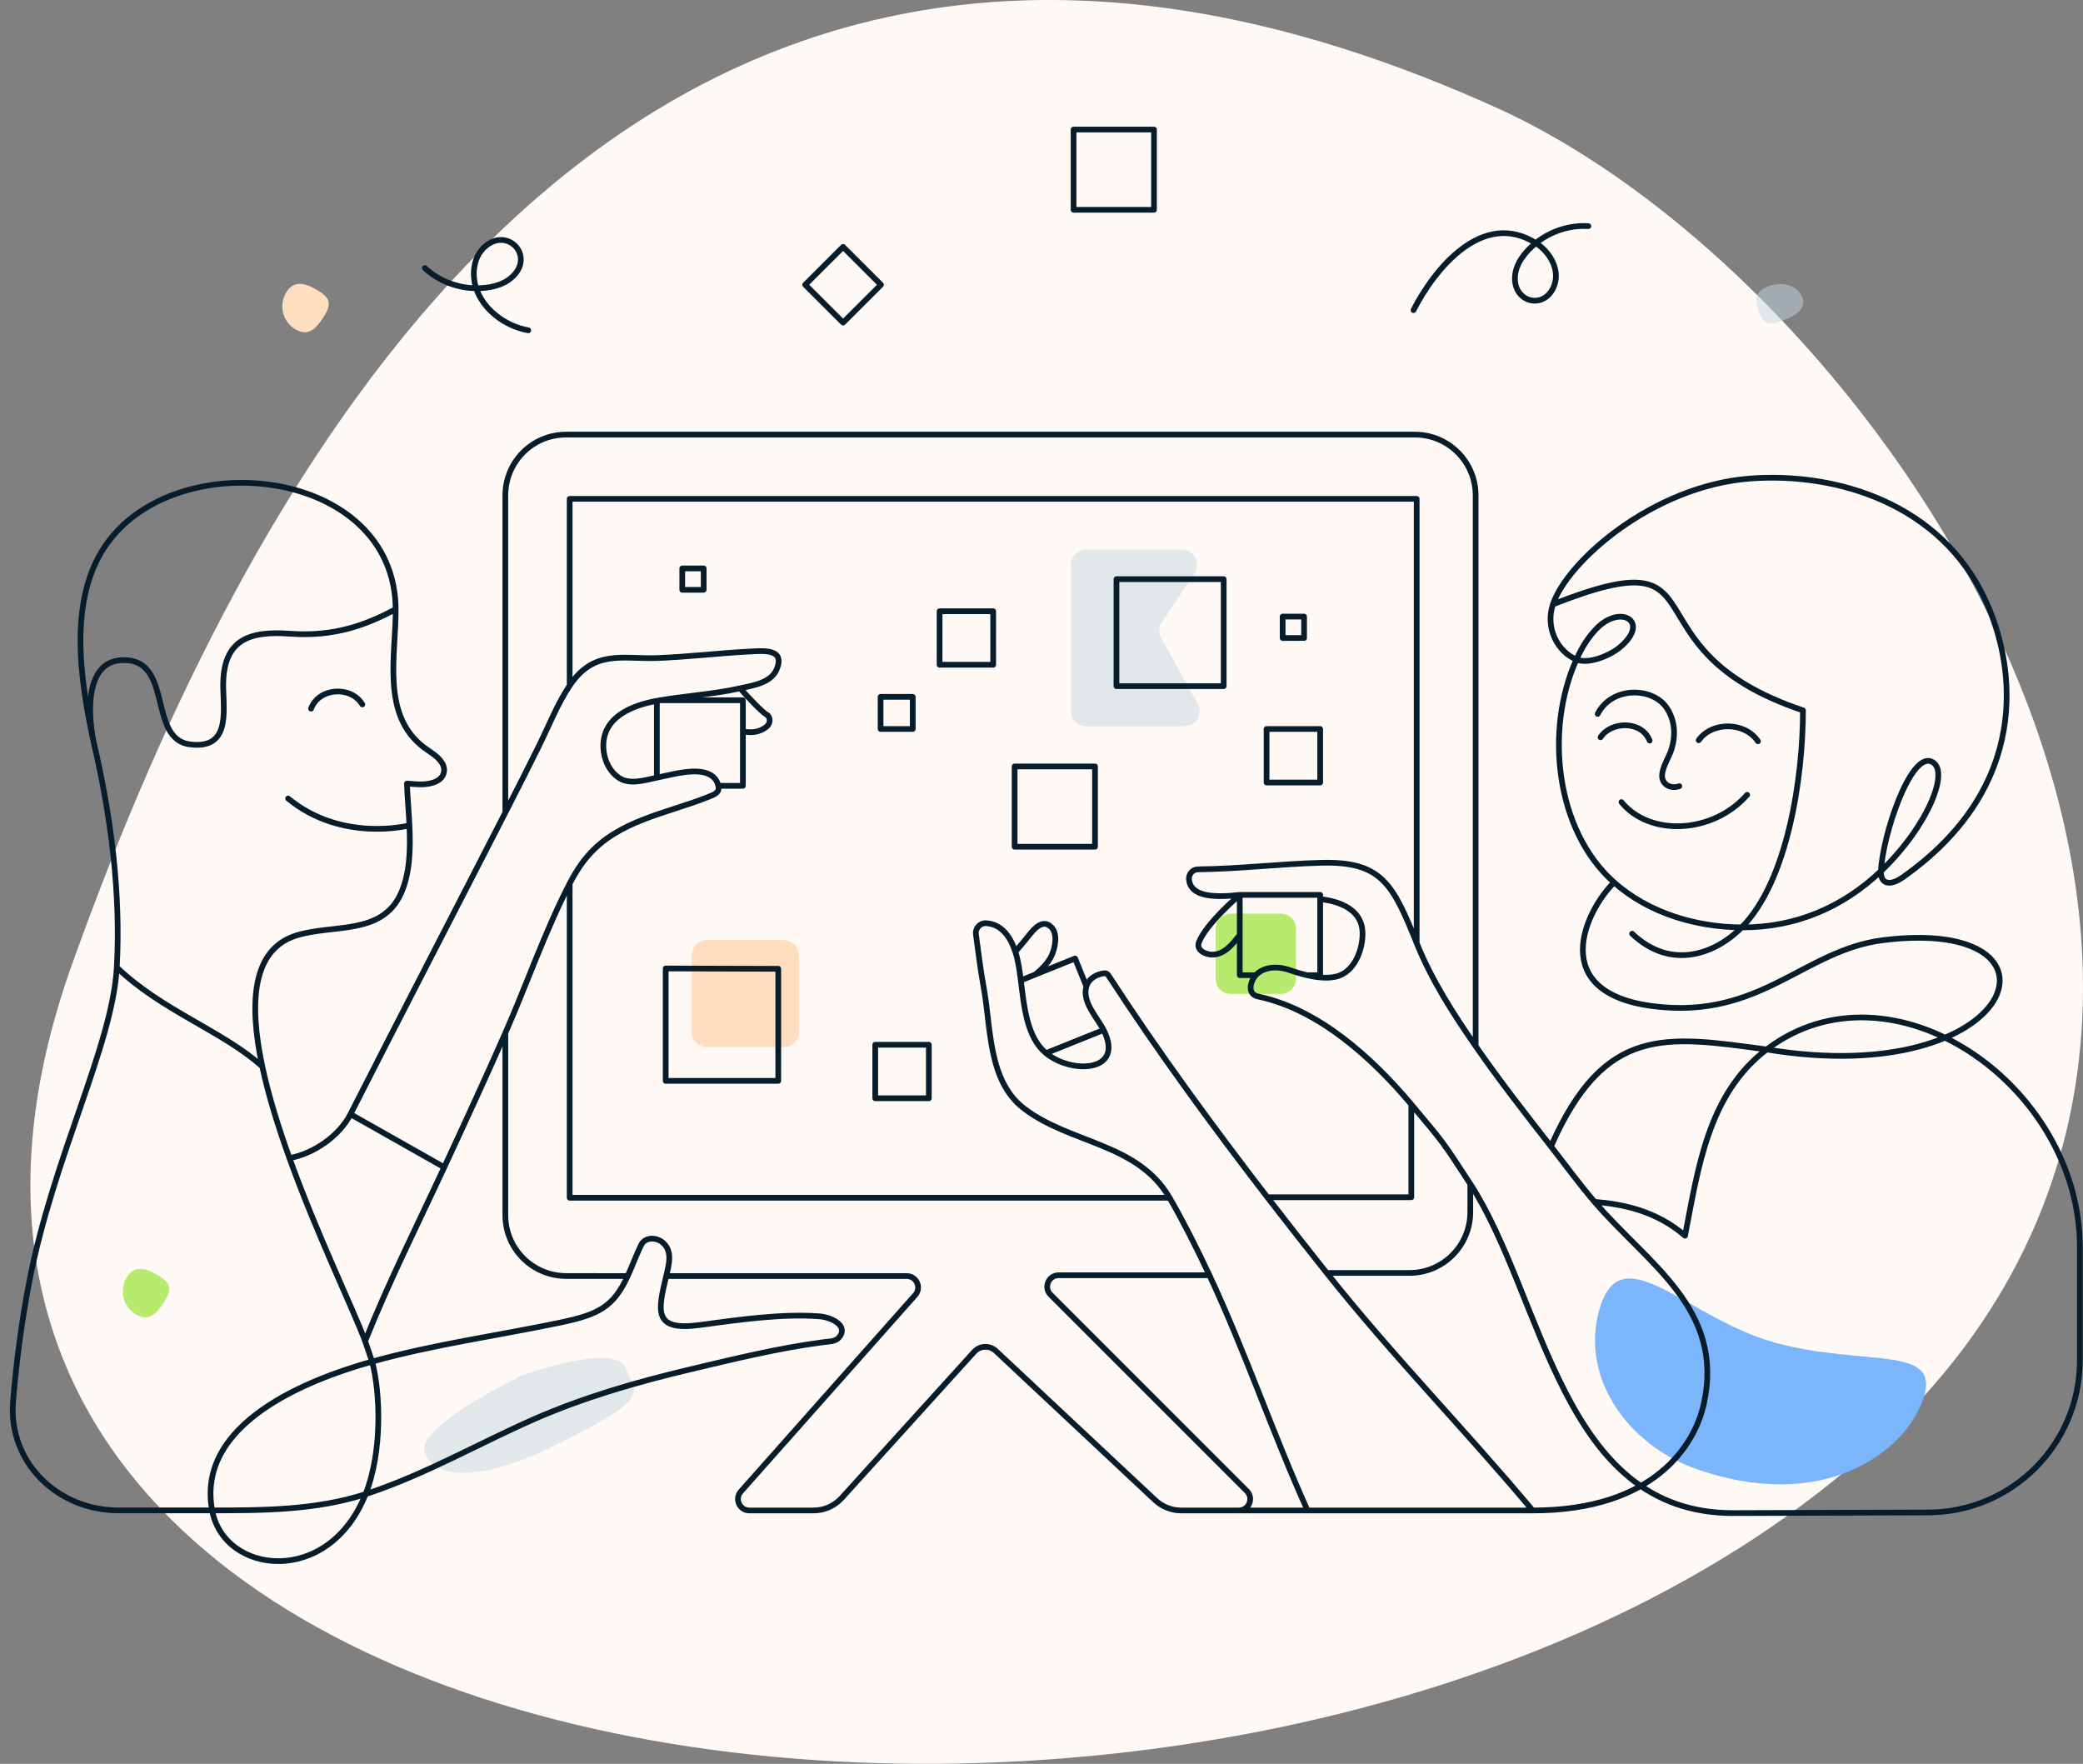 <svg width="548" height="464" viewBox="0 0 548 464" fill="none" xmlns="http://www.w3.org/2000/svg">
<rect x="0" y="0" width="548" height="464" fill="#808080" stroke="none"/>
<path d="M493.755 379.723C621.553 262.433 496.81 75.097 393.928 28.453C291.046 -18.19 125.057 -43.849 18.876 253.903C-62.65 482.518 335.769 524.719 493.755 379.723Z" fill="#FFF9F5"/>
<path d="M467.237 353.275C490.533 359.595 510.735 353.592 506.034 367.838C501.333 382.084 479.405 398.376 445.761 386.243C427.575 379.684 415.176 361.315 421.117 343.371C427.08 325.3 444.104 346.986 467.237 353.275Z" fill="#7BB5FB"/>
<path d="M85.052 83.517C87.139 80.235 87.156 78.652 83.868 76.568C80.581 74.484 77.453 73.521 75.365 76.803C73.278 80.086 74.251 84.436 77.538 86.52C80.826 88.604 82.964 86.799 85.052 83.517Z" fill="#FFDDBF"/>
<path d="M206.188 247.308C208.397 247.308 210.188 249.099 210.188 251.308V271.467C210.188 273.676 208.397 275.467 206.188 275.467H185.982C183.772 275.467 181.982 273.676 181.982 271.467V251.308C181.982 249.099 183.772 247.308 185.982 247.308H206.188Z" fill="#FFDDBF"/>
<path d="M43.083 342.645C45.171 339.363 45.187 337.78 41.9 335.696C38.612 333.612 35.484 332.649 33.397 335.931C31.309 339.213 32.282 343.564 35.569 345.648C38.857 347.732 40.995 345.927 43.083 342.645Z" fill="#B7EB6E"/>
<path d="M319.807 257.464C319.807 259.673 321.598 261.464 323.807 261.464H336.962C339.171 261.464 340.962 259.673 340.962 257.464V244.345C340.962 242.136 339.171 240.345 336.962 240.345H323.807C321.598 240.345 319.807 242.136 319.807 244.345V257.464Z" fill="#B7EB6E"/>
<g opacity="0.5">
<path d="M285.73 144.601C283.52 144.601 281.73 146.392 281.73 148.601L281.729 187.064C281.729 189.274 283.52 191.064 285.729 191.064H311.582C314.632 191.064 316.56 187.787 315.078 185.121L305.485 167.861C304.757 166.55 304.823 164.942 305.656 163.695L314.26 150.825C316.037 148.167 314.132 144.602 310.935 144.602L285.73 144.601Z" fill="#C5D6E0"/>
<path d="M462.676 81.978C463.765 85.005 464.949 85.763 468.709 84.414C472.47 83.066 475.277 81.302 474.188 78.275C473.099 75.248 469.167 73.887 465.407 75.236C461.647 76.584 461.587 78.95 462.676 81.978Z" fill="#C5D6E0"/>
<path d="M111.745 382.199C108.932 375.333 137.57 361.732 137.57 361.732C137.57 361.732 161.725 352.99 164.538 359.856C167.352 366.722 172.113 367.393 145.294 380.583C126.481 389.836 114.559 389.065 111.745 382.199Z" fill="#C5D6E0"/>
</g>
<path d="M441.796 206.824C439.175 207.706 436.89 206.057 437.311 203.419C437.67 201.166 439.12 199.134 439.77 197.003C440.873 193.354 440.656 189.532 438.522 186.281C434.845 180.686 424.046 180.472 420.322 187.812M386.807 311.447C386.807 313.705 386.807 316.275 386.807 318.866C386.807 327.703 379.643 334.866 370.807 334.866H349.037M386.807 311.447C379.392 300.093 380.007 300.921 371.291 290.532M386.807 311.447C406.332 341.626 410.721 398.333 456.226 398.041L507.298 397.874C529.338 397.803 547.168 379.915 547.168 357.875V328.029C547.168 285.308 497.543 251.187 464.772 276.077M424.644 232.137C417.038 239.611 406.86 261.163 435.018 264.705C463.177 268.247 474.517 249.913 495.469 247.316C547.151 240.909 531.11 287.056 464.772 276.077M424.644 232.137C433.936 240.367 446.508 243.895 458.218 243.962M424.644 232.137C409.169 218.429 406.394 191.908 414.732 173.491M464.772 276.077C438.19 272.473 422.131 269.586 408.021 301.58M464.772 276.077C449.327 287.807 446.722 307.462 443.3 325.071C435.773 318.521 426.885 316.751 419.495 316.162M414.732 173.491C409.784 171.455 406.461 165.208 408.548 158.977M414.732 173.491C418.06 174.861 423.607 172.301 425.77 170.593C434.541 163.669 426.46 158.794 420.114 165.279C418.004 167.435 416.391 169.826 414.732 173.491ZM458.218 243.962C470.243 231.839 474.33 204.689 474.33 186.871C425.77 170.593 454.926 140.703 408.548 158.977M458.218 243.962C451.395 250.841 439.768 255.455 429.376 245.63M458.218 243.962C472.212 244.042 484.742 238.787 494.842 229.159M408.548 158.977C412.337 147.667 434.926 127.744 460.629 125.867C483.086 124.227 510.624 132.375 522.392 158.036C530.427 175.555 534.316 207.047 500.585 230.79C496.963 233.34 494.694 232.324 494.842 229.159M494.842 229.159C495.278 219.776 502.435 198.33 507.968 200.279C513.359 202.179 507.249 217.33 494.842 229.159ZM421.073 193.95C423.85 189.722 431.883 189.49 433.992 194.817M446.89 194.732C450.457 189.722 459.094 189.907 462.49 195.005M426.575 211.005C433.992 220.093 450.607 219.401 459.649 209.088M408.021 301.58C401.297 292.982 394.457 284.208 388.215 275.201M408.021 301.58C411.824 306.443 415.476 311.473 419.495 316.162M419.495 316.162C433.59 332.609 453.684 344.271 448.266 369.232C445.956 379.865 435.495 397.349 403.22 397.349M403.22 397.349C385.023 375.632 366.719 357.076 349.037 334.866M403.22 397.349H343.99M347.314 236.519C352.678 237.112 358.35 239.4 358.461 245.37C358.544 249.478 356.659 254.896 352.528 256.578C350.11 257.571 346.826 257.238 343.831 256.535M347.314 236.519V256.535H343.831M347.314 236.519V235.415H326.159M326.159 235.415C319.812 236.119 313.145 236.081 312.799 231.242C312.718 229.893 313.811 228.692 315.169 228.692C325.954 228.582 336.738 227.258 347.523 226.969C363.481 226.54 366.445 232.535 372.702 248.093M326.159 235.415C326.159 235.415 317.368 242.849 315.419 247.864C314.602 249.959 317.18 251.117 318.857 251.131C322.182 251.168 324.28 248.311 326.159 245.975M326.159 235.415V245.975M317.799 397.349H343.99M343.831 256.535C342.186 256.149 340.649 255.677 339.359 255.227C335.66 253.936 332.297 254.479 330.377 256.535M371.869 81.582C377.463 70.593 390.113 55.129 404.054 63.94M417.874 59.491C412.924 59.175 407.901 60.839 404.054 63.94M138.977 86.895C132.914 85.822 127.132 81.452 125.27 75.825M125.27 75.825C120.326 75.785 115.385 73.89 111.76 70.51M125.27 75.825C124.078 72.223 124.526 67.717 127.426 65.024C133.461 59.422 141.021 67.438 134.529 73.056C132.05 75.201 128.466 75.85 125.27 75.825ZM194.7 181.073C197.209 183.872 200.41 187.249 201.7 188.006C202.819 188.661 202.685 190.363 201.687 191.163C199.829 192.665 197.611 192.872 195.449 192.39M194.7 181.073C190.869 181.937 186.933 182.432 183.022 182.926M194.7 181.073C197.971 180.337 202.84 179.683 204.345 176.052C206.591 170.634 200.907 171.226 197.553 171.378C189.238 171.785 180.996 172.823 172.699 173.115C163.778 173.409 156.242 170.815 149.87 180.357M184.187 184.213L183.022 182.926M184.187 184.213H195.443V206.726H188.983M184.187 184.213H173.683M183.022 182.926C179.907 183.321 176.78 183.693 173.683 184.213M267.107 250.36C267.107 250.36 268.205 249.045 269.395 247.671C271.025 245.79 273.789 241.151 276.548 243.867C278.336 245.617 277.601 249.298 276.686 251.311C275.758 253.324 274.205 254.803 272.417 256.347M267.107 250.36C265.829 246.464 263.536 243.089 259.375 242.859C257.83 242.774 256.53 244.237 256.741 245.754C257.406 250.536 257.919 255.06 258.779 259.692C260.765 270.374 259.876 284.299 269.395 291.597C281.529 300.901 299.298 300.638 307.689 315.085M267.107 250.36C267.906 252.797 268.238 255.365 268.56 257.9M272.417 256.347L268.56 257.9M272.417 256.347L282.843 252.151L285.809 259.493M326.159 245.975V256.535H330.377M30.726 254.491C29.582 275.105 13.978 304.375 7.648 337.453C5.452 348.926 4.171 359.644 3.434 368.75C2.141 384.715 15.183 397.333 31.2 397.333H55.806M30.726 254.491C42.599 265.905 58.635 271.21 69.001 280.545M30.726 254.491C31.819 234.781 29.146 214.485 24.661 195.323M96.178 393.056C111.663 388.01 126.276 379.557 140.555 373.309C153.58 367.608 167.323 363.624 181.176 360.334C192.925 357.545 204.666 354.654 216.672 353.07C217.99 352.895 219.698 352.957 220.659 351.904C223.379 348.905 218.966 346.541 215.557 346.278C205.77 345.522 193.969 347.225 184.077 348.564C171.673 350.242 173.142 344.75 175.267 335.688M96.178 393.056C100.686 381.744 100.022 366.084 97.892 358.192M96.178 393.056C86.449 417.469 58.958 414.219 55.806 397.333M96.178 393.056C83.242 397.27 69.281 397.333 55.806 397.333M97.892 358.192L96.06 352.797M97.892 358.192C114.132 353.663 130.889 351.369 147.37 347.93C157.396 345.838 161.405 343.813 165.127 335.688M97.892 358.192C80.929 362.922 51.535 374.45 55.806 397.333M107.059 206.128C109.857 206.322 112.58 206.705 114.985 205.439C116.875 204.444 117.385 202.374 116.21 200.58C115.04 198.79 113.11 197.831 111.4 196.519C100.243 187.962 104.17 172.289 104.097 160.284M107.061 206.138C107.172 209.478 107.532 213.259 107.715 217.131M107.715 217.131C107.715 217.131 90.045 221.785 75.793 210.057M107.715 217.131C108.013 223.407 107.847 229.923 105.405 235.191C100.357 246.08 87.621 243.083 77.992 246.08C66.371 249.697 65.407 263.667 69.001 280.545M104.097 160.284C96.472 164.306 88.166 167.56 76.355 166.709C65.832 165.95 58.46 167.995 58.722 180.926C58.858 187.589 60.433 197.218 49.896 195.806C38.745 194.312 45.768 172.885 31.912 173.671C22.048 174.231 23.247 188.794 24.661 195.323M104.097 160.284C103.87 122.989 46.249 116.531 27.778 143.491C17.981 157.795 21.011 178.472 24.661 195.323M95.326 185.317C92.285 180.291 83.846 180.926 81.837 186.418M173.683 184.213C173.392 184.262 173.1 184.313 172.807 184.366M172.807 184.366V204.574M172.807 184.366C166.168 185.58 158.408 188.697 158.734 196.675C158.862 199.8 160.293 202.991 162.982 204.713C165.801 206.493 169.764 205.213 172.807 204.574M149.87 180.357C146.605 185.247 144.379 190.988 141.815 196.166C138.903 202.058 135.937 207.914 132.946 213.756M149.87 180.357V131.227L372.702 131.227V248.093M132.946 213.756V130.331C132.946 121.495 140.071 114.331 148.908 114.331C190.331 114.332 302.859 114.335 372.222 114.332C381.059 114.331 388.215 121.495 388.215 130.332V275.201M132.946 213.756C119.394 240.223 105.678 266.602 92.201 293.107M92.201 293.107L116.871 307.06M92.201 293.107C89.327 298.761 82.594 303.498 76.151 304.655M116.871 307.06C109.837 322.212 102.258 337.279 96.06 352.797M116.871 307.06C122.318 295.328 127.746 283.583 132.949 271.742M96.06 352.797C92.872 344.282 83.394 324.764 76.151 304.655M132.949 271.742V319.673C132.949 328.503 140.103 335.664 148.934 335.673L165.127 335.688M132.949 271.742C138.646 258.776 143.386 244.995 149.87 232.414M149.87 232.414C151.219 229.797 152.783 227.307 154.734 225.062C162.733 215.844 175.21 214.044 186.006 209.773C187.97 208.989 189.383 208.564 188.983 206.726M149.87 232.414V315.085H307.689M188.983 206.726C188.264 203.423 184.812 202.794 181.889 202.962C178.821 203.151 175.814 203.943 172.807 204.574M165.127 335.688C166.41 332.886 167.467 329.955 168.668 327.525C169.758 325.32 172.735 325.437 174.454 326.959C177.019 329.236 175.94 332.816 175.267 335.688M175.267 335.688H238.534C241.122 335.688 242.495 338.744 240.778 340.679L194.907 392.358C193.19 394.293 194.563 397.349 197.151 397.349H214.033C216.856 397.349 219.547 396.156 221.442 394.065L256.289 355.617C257.79 353.961 260.356 353.856 261.987 355.383L303.919 394.649C305.772 396.384 308.216 397.349 310.755 397.349H325.901C328.573 397.349 329.912 394.118 328.022 392.228L276.388 340.596C274.498 338.706 275.836 335.475 278.509 335.475H318.182M69.001 280.545C70.634 288.214 73.208 296.483 76.151 304.655M268.56 257.9C269.44 264.845 270.125 272.866 275.18 277.051M285.809 259.493C286.354 257.651 287.984 256.567 289.787 256.163C291.076 255.873 291.243 256.011 291.908 257.045C304.505 276.424 318.847 296.047 333.424 314.956M285.809 259.493C284.603 263.569 288.648 267.641 290.337 270.957M275.18 277.051L290.337 270.957M275.18 277.051C281.924 282.633 296.01 282.092 290.337 270.957M307.689 315.085C310.993 320.774 314.618 327.854 318.182 335.475M333.424 314.956H371.291V290.532M333.424 314.956C338.621 321.698 343.849 328.349 349.037 334.866M318.182 335.475C327.655 355.734 334.79 376.968 343.99 397.349M371.291 290.532C361.125 278.415 346.978 265.493 330.987 262.148C327.913 261.505 329.033 257.975 330.377 256.535M372.702 248.093C376.605 257.799 382.272 266.626 388.215 275.201M404.054 63.94C401.34 66.128 398.703 69.298 398.553 72.923C398.272 79.682 406.447 81.582 408.876 75.147C410.496 70.858 407.642 66.208 404.054 63.94ZM175.131 284.338H204.748V254.859L175.131 254.771V284.338ZM293.723 152.347H321.929V180.506H293.723V152.347ZM266.928 201.624H288.083V222.744H266.928V201.624ZM282.44 34.076H303.595V55.196H282.44V34.076ZM247.187 160.794H261.29V174.874H247.187V160.794ZM333.213 191.77H347.316V205.85H333.213V191.77ZM230.259 274.838H244.362V288.918H230.259V274.838ZM221.8 64.952L231.773 74.908L221.8 84.864L211.828 74.908L221.8 64.952ZM231.667 183.32H240.129V191.768H231.667V183.32ZM337.442 162.201H343.083V167.833H337.442V162.201ZM179.49 149.531H185.131V155.163H179.49V149.531Z" stroke="#071D2B" stroke-width="1.5" stroke-miterlimit="10" stroke-linecap="round" stroke-linejoin="round"/>
</svg>
